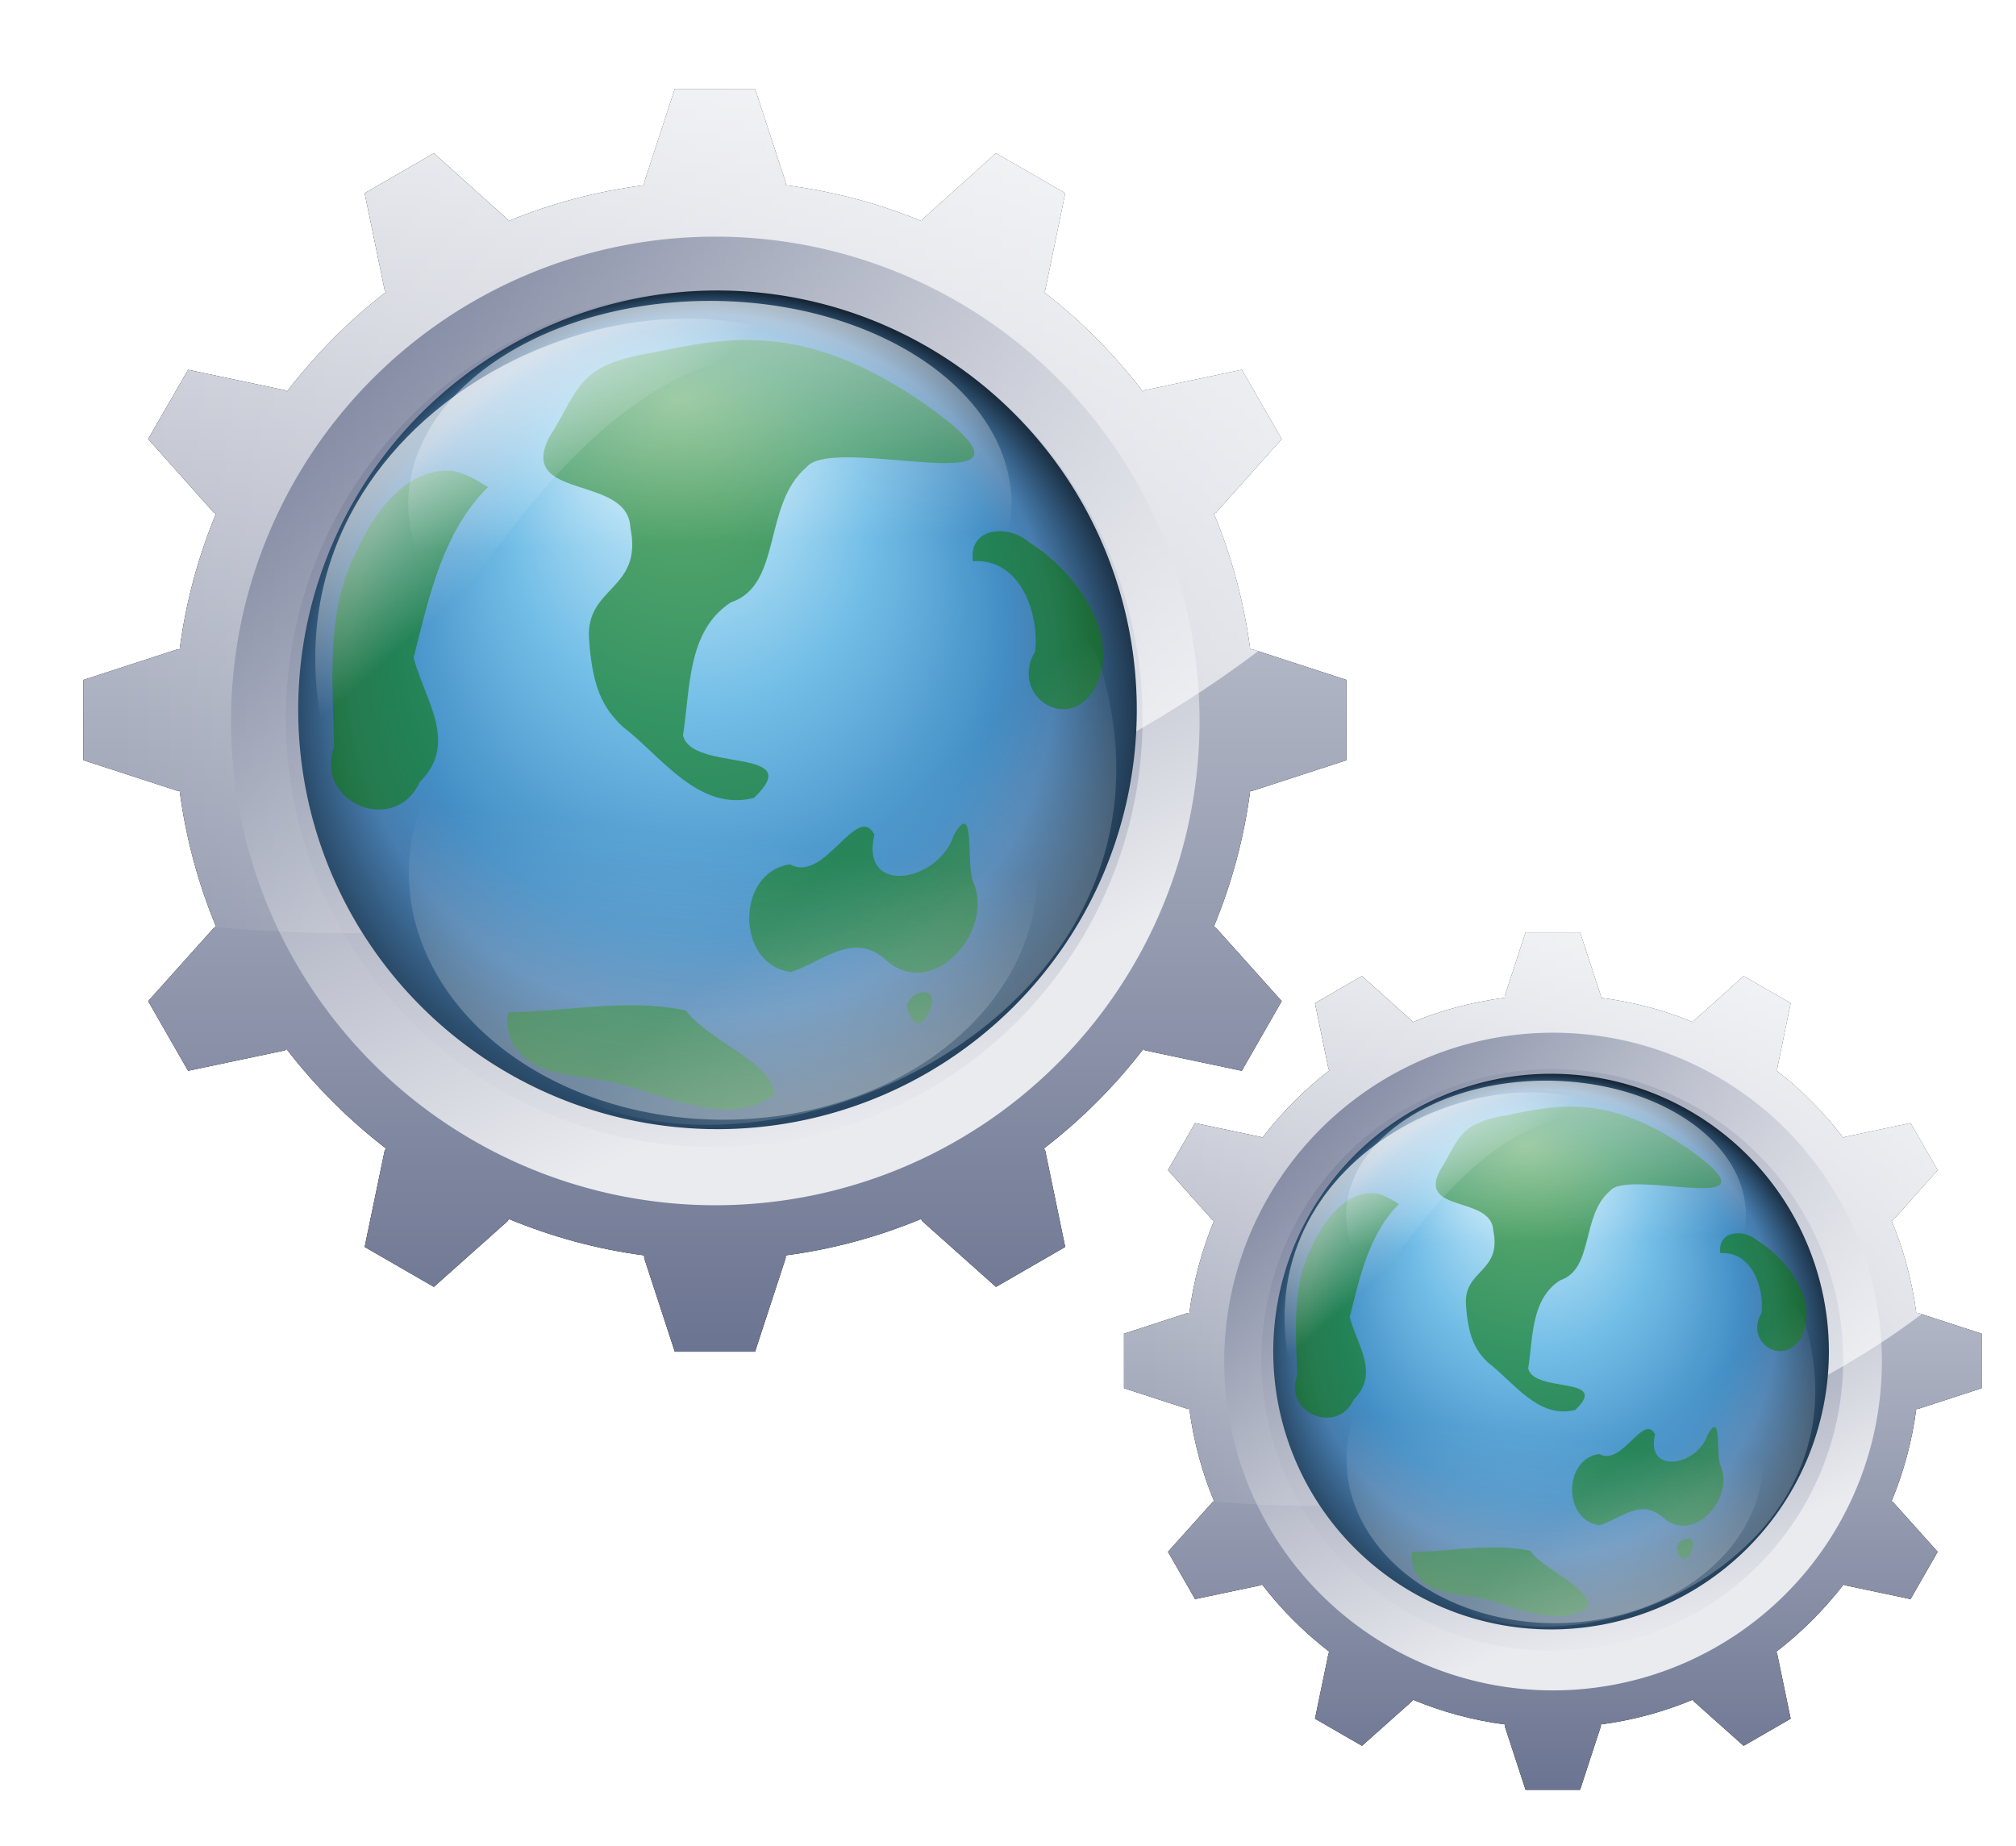 <?xml version="1.0" encoding="UTF-8" standalone="no"?>
<!-- Created with Inkscape (http://www.inkscape.org/) -->
<svg
   xmlns:dc="http://purl.org/dc/elements/1.1/"
   xmlns:cc="http://creativecommons.org/ns#"
   xmlns:rdf="http://www.w3.org/1999/02/22-rdf-syntax-ns#"
   xmlns:svg="http://www.w3.org/2000/svg"
   xmlns="http://www.w3.org/2000/svg"
   xmlns:xlink="http://www.w3.org/1999/xlink"
   xmlns:sodipodi="http://sodipodi.sourceforge.net/DTD/sodipodi-0.dtd"
   xmlns:inkscape="http://www.inkscape.org/namespaces/inkscape"
   width="142"
   height="130"
   id="svg2"
   sodipodi:version="0.32"
   inkscape:version="0.46"
   sodipodi:docname="Geobotlogo.svg"
   inkscape:output_extension="org.inkscape.output.svg.inkscape"
   version="1.0">
  <sodipodi:namedview
     id="base"
     pagecolor="#ffffff"
     bordercolor="#666666"
     borderopacity="1.0"
     gridtolerance="10000"
     guidetolerance="10"
     objecttolerance="10"
     inkscape:pageopacity="0.0"
     inkscape:pageshadow="2"
     inkscape:zoom="2.8284271"
     inkscape:cx="133.75895"
     inkscape:cy="98.175911"
     inkscape:document-units="px"
     inkscape:current-layer="layer1"
     showgrid="false"
     inkscape:window-width="1440"
     inkscape:window-height="850"
     inkscape:window-x="-8"
     inkscape:window-y="-8"
     showguides="true"
     inkscape:guide-bbox="true" />
  <defs
     id="defs4">
    <linearGradient
       id="linearGradient853">
      <stop
         id="stop854"
         offset="0"
         style="stop-color:#e3f9ff;stop-opacity:1;" />
      <stop
         id="stop867"
         offset="0.362"
         style="stop-color:#73bee7;stop-opacity:1;" />
      <stop
         id="stop856"
         offset="0.625"
         style="stop-color:#438ec5;stop-opacity:1;" />
      <stop
         id="stop1185"
         offset="0.726"
         style="stop-color:#477daf;stop-opacity:1;" />
      <stop
         id="stop855"
         offset="1"
         style="stop-color:#020407;stop-opacity:1;" />
    </linearGradient>
    <radialGradient
       cx="227.005"
       cy="477.833"
       fx="240.387"
       fy="325.766"
       id="radialGradient852"
       r="200.732"
       xlink:href="#linearGradient853"
       gradientUnits="userSpaceOnUse" />
    <linearGradient
       id="linearGradient870"
       x1="178.424"
       x2="88.361"
       xlink:href="#linearGradient865"
       y1="199.49"
       y2="112.486"
       gradientTransform="matrix(0.665,0,0,0.582,519.465,472.489)"
       gradientUnits="userSpaceOnUse" />
    <linearGradient
       id="linearGradient864"
       x1="105.807"
       x2="82.344"
       xlink:href="#linearGradient865"
       y1="25.611"
       y2="46.947"
       gradientTransform="matrix(-0.689,0,0,0.561,620.475,472.489)"
       gradientUnits="userSpaceOnUse" />
    <linearGradient
       id="linearGradient1010"
       x1="43.398"
       x2="38.977"
       xlink:href="#linearGradient865"
       y1="-53.391"
       y2="40.054"
       gradientUnits="userSpaceOnUse" />
    <linearGradient
       id="linearGradient865">
      <stop
         id="stop866"
         offset="0"
         style="stop-color:#ffffff;stop-opacity:1;" />
      <stop
         id="stop868"
         offset="1"
         style="stop-color:#ffffff;stop-opacity:0;" />
    </linearGradient>
    <linearGradient
       id="linearGradient1011"
       x1="77.292"
       x2="53.212"
       xlink:href="#linearGradient865"
       y1="180.93"
       y2="24.175"
       gradientUnits="userSpaceOnUse" />
    <linearGradient
       inkscape:collect="always"
       id="linearGradient3290">
      <stop
         style="stop-color:#ffffff;stop-opacity:1;"
         offset="0"
         id="stop3292" />
      <stop
         style="stop-color:#ffffff;stop-opacity:0;"
         offset="1"
         id="stop3294" />
    </linearGradient>
    <linearGradient
       id="linearGradient3812">
      <stop
         style="stop-color:#2e2e2e;stop-opacity:1;"
         offset="0"
         id="stop3814" />
      <stop
         style="stop-color:#000000;stop-opacity:0;"
         offset="1"
         id="stop3816" />
    </linearGradient>
    <linearGradient
       inkscape:collect="always"
       id="linearGradient3644">
      <stop
         style="stop-color:#000000;stop-opacity:1;"
         offset="0"
         id="stop3646" />
      <stop
         style="stop-color:#000000;stop-opacity:0;"
         offset="1"
         id="stop3648" />
    </linearGradient>
    <linearGradient
       id="linearGradient3299">
      <stop
         style="stop-color:#6a7390;stop-opacity:1;"
         offset="0"
         id="stop3301" />
      <stop
         style="stop-color:#eaebef;stop-opacity:1;"
         offset="1"
         id="stop3303" />
    </linearGradient>
    <linearGradient
       id="linearGradient3283">
      <stop
         style="stop-color:#ffffff;stop-opacity:0.787;"
         offset="0"
         id="stop3285" />
      <stop
         style="stop-color:#ffffff;stop-opacity:0;"
         offset="1"
         id="stop3287" />
    </linearGradient>
    <inkscape:perspective
       sodipodi:type="inkscape:persp3d"
       inkscape:vp_x="0 : 526.18109 : 1"
       inkscape:vp_y="0 : 1000 : 0"
       inkscape:vp_z="744.09448 : 526.18109 : 1"
       inkscape:persp3d-origin="372.04724 : 350.78739 : 1"
       id="perspective10" />
    <inkscape:perspective
       sodipodi:type="inkscape:persp3d"
       inkscape:vp_x="0 : 526.18109 : 1"
       inkscape:vp_y="0 : 1000 : 0"
       inkscape:vp_z="744.09448 : 526.18109 : 1"
       inkscape:persp3d-origin="372.04724 : 350.78739 : 1"
       id="perspective2463" />
    <linearGradient
       inkscape:collect="always"
       xlink:href="#linearGradient3299"
       id="linearGradient3339"
       x1="236.147"
       y1="509.089"
       x2="256.25"
       y2="553.192"
       gradientUnits="userSpaceOnUse" />
    <linearGradient
       inkscape:collect="always"
       xlink:href="#linearGradient3299"
       id="linearGradient3347"
       x1="251.463"
       y1="510.37"
       x2="261.675"
       y2="558.3"
       gradientUnits="userSpaceOnUse" />
    <filter
       inkscape:collect="always"
       id="filter3525">
      <feGaussianBlur
         inkscape:collect="always"
         stdDeviation="3.109"
         id="feGaussianBlur3527" />
    </filter>
    <linearGradient
       inkscape:collect="always"
       xlink:href="#linearGradient3299"
       id="linearGradient3547"
       gradientUnits="userSpaceOnUse"
       x1="170.42"
       y1="513.324"
       x2="170.42"
       y2="577.069" />
    <linearGradient
       inkscape:collect="always"
       xlink:href="#linearGradient3283"
       id="linearGradient3555"
       gradientUnits="userSpaceOnUse"
       x1="263.31"
       y1="517.929"
       x2="254.341"
       y2="540.249" />
    <linearGradient
       inkscape:collect="always"
       xlink:href="#linearGradient3283"
       id="linearGradient3559"
       gradientUnits="userSpaceOnUse"
       x1="170.42"
       y1="501.719"
       x2="170.42"
       y2="518.362" />
    <linearGradient
       inkscape:collect="always"
       xlink:href="#linearGradient3644"
       id="linearGradient3650"
       x1="128.426"
       y1="498.071"
       x2="128.426"
       y2="527.554"
       gradientUnits="userSpaceOnUse" />
    <filter
       inkscape:collect="always"
       id="filter3808">
      <feGaussianBlur
         inkscape:collect="always"
         stdDeviation="1.887"
         id="feGaussianBlur3810" />
    </filter>
    <linearGradient
       inkscape:collect="always"
       xlink:href="#linearGradient3812"
       id="linearGradient3818"
       x1="377.502"
       y1="507.221"
       x2="377.502"
       y2="534.162"
       gradientUnits="userSpaceOnUse" />
    <linearGradient
       inkscape:collect="always"
       xlink:href="#linearGradient3812"
       id="linearGradient3833"
       gradientUnits="userSpaceOnUse"
       x1="377.502"
       y1="507.221"
       x2="377.502"
       y2="534.162" />
    <linearGradient
       inkscape:collect="always"
       xlink:href="#linearGradient3290"
       id="linearGradient3296"
       x1="454.527"
       y1="481.291"
       x2="330.004"
       y2="481.291"
       gradientUnits="userSpaceOnUse" />
    <linearGradient
       inkscape:collect="always"
       xlink:href="#linearGradient3299"
       id="linearGradient3310"
       gradientUnits="userSpaceOnUse"
       gradientTransform="translate(3.6221094e-4,0)"
       x1="327.143"
       y1="571.291"
       x2="327.143"
       y2="481.291" />
    <linearGradient
       inkscape:collect="always"
       xlink:href="#linearGradient3299"
       id="linearGradient3374"
       gradientUnits="userSpaceOnUse"
       gradientTransform="translate(3.6221094e-4,0)"
       x1="327.143"
       y1="571.291"
       x2="327.143"
       y2="481.291" />
    <linearGradient
       inkscape:collect="always"
       xlink:href="#linearGradient3299"
       id="linearGradient3376"
       gradientUnits="userSpaceOnUse"
       x1="236.147"
       y1="509.089"
       x2="256.25"
       y2="553.192" />
    <linearGradient
       inkscape:collect="always"
       xlink:href="#linearGradient3299"
       id="linearGradient3378"
       gradientUnits="userSpaceOnUse"
       x1="251.463"
       y1="510.37"
       x2="261.675"
       y2="558.3" />
    <linearGradient
       inkscape:collect="always"
       xlink:href="#linearGradient3299"
       id="linearGradient3380"
       gradientUnits="userSpaceOnUse"
       x1="170.42"
       y1="513.324"
       x2="170.42"
       y2="577.069" />
    <linearGradient
       inkscape:collect="always"
       xlink:href="#linearGradient3283"
       id="linearGradient3382"
       gradientUnits="userSpaceOnUse"
       x1="170.42"
       y1="501.719"
       x2="170.42"
       y2="518.362" />
    <linearGradient
       inkscape:collect="always"
       xlink:href="#linearGradient3812"
       id="linearGradient3384"
       gradientUnits="userSpaceOnUse"
       x1="377.502"
       y1="507.221"
       x2="377.502"
       y2="534.162" />
    <linearGradient
       inkscape:collect="always"
       xlink:href="#linearGradient3290"
       id="linearGradient3386"
       gradientUnits="userSpaceOnUse"
       x1="454.527"
       y1="481.291"
       x2="330.004"
       y2="481.291" />
    <radialGradient
       inkscape:collect="always"
       xlink:href="#linearGradient853"
       id="radialGradient2595"
       gradientUnits="userSpaceOnUse"
       cx="227.005"
       cy="477.833"
       fx="240.387"
       fy="325.766"
       r="200.732" />
    <linearGradient
       inkscape:collect="always"
       xlink:href="#linearGradient865"
       id="linearGradient2597"
       gradientUnits="userSpaceOnUse"
       gradientTransform="matrix(0.665,0,0,0.582,519.465,472.489)"
       x1="178.424"
       y1="199.49"
       x2="88.361"
       y2="112.486" />
    <linearGradient
       inkscape:collect="always"
       xlink:href="#linearGradient865"
       id="linearGradient2599"
       gradientUnits="userSpaceOnUse"
       gradientTransform="matrix(-0.689,0,0,0.561,620.475,472.489)"
       x1="105.807"
       y1="25.611"
       x2="82.344"
       y2="46.947" />
    <linearGradient
       inkscape:collect="always"
       xlink:href="#linearGradient865"
       id="linearGradient2601"
       gradientUnits="userSpaceOnUse"
       x1="43.398"
       y1="-53.391"
       x2="38.977"
       y2="40.054" />
    <linearGradient
       inkscape:collect="always"
       xlink:href="#linearGradient865"
       id="linearGradient2603"
       gradientUnits="userSpaceOnUse"
       x1="77.292"
       y1="180.93"
       x2="53.212"
       y2="24.175" />
    <radialGradient
       inkscape:collect="always"
       xlink:href="#linearGradient853"
       id="radialGradient2619"
       gradientUnits="userSpaceOnUse"
       cx="227.005"
       cy="477.833"
       fx="240.387"
       fy="325.766"
       r="200.732" />
    <linearGradient
       inkscape:collect="always"
       xlink:href="#linearGradient865"
       id="linearGradient2621"
       gradientUnits="userSpaceOnUse"
       gradientTransform="matrix(0.665,0,0,0.582,519.465,472.489)"
       x1="178.424"
       y1="199.49"
       x2="88.361"
       y2="112.486" />
    <linearGradient
       inkscape:collect="always"
       xlink:href="#linearGradient865"
       id="linearGradient2623"
       gradientUnits="userSpaceOnUse"
       gradientTransform="matrix(-0.689,0,0,0.561,620.475,472.489)"
       x1="105.807"
       y1="25.611"
       x2="82.344"
       y2="46.947" />
    <linearGradient
       inkscape:collect="always"
       xlink:href="#linearGradient865"
       id="linearGradient2625"
       gradientUnits="userSpaceOnUse"
       x1="43.398"
       y1="-53.391"
       x2="38.977"
       y2="40.054" />
    <linearGradient
       inkscape:collect="always"
       xlink:href="#linearGradient865"
       id="linearGradient2627"
       gradientUnits="userSpaceOnUse"
       x1="77.292"
       y1="180.93"
       x2="53.212"
       y2="24.175" />
  </defs>
  <g
     inkscape:label="Layer 1"
     inkscape:groupmode="layer"
     id="layer1"
     transform="translate(-327.562,-481.719)">
    <g
       id="g2485"
       transform="translate(2.673,2.588)">
      <g
         transform="translate(3.199,3.674)"
         id="g3388">
        <g
           id="g3313">
          <path
             id="path3495"
             d="M 369.219,481.719 L 367.063,488.312 L 367.063,488.5 C 363.717,488.938 360.514,489.781 357.5,491.031 L 357.438,490.906 L 352.25,486.25 L 347.375,489.062 L 348.782,495.875 L 348.875,496.031 C 346.253,498.048 343.925,500.41 341.907,503.031 L 341.75,502.938 L 334.938,501.5 L 332.125,506.375 L 336.75,511.562 L 336.907,511.625 C 335.658,514.635 334.783,517.847 334.344,521.188 L 334.188,521.188 L 327.563,523.344 L 327.563,529 L 334.188,531.156 L 334.344,531.156 C 334.783,534.503 335.656,537.704 336.907,540.719 L 336.75,540.812 L 332.125,545.969 L 334.938,550.875 L 341.75,549.438 L 341.875,549.344 C 343.896,551.971 346.248,554.323 348.875,556.344 L 348.782,556.5 L 347.375,563.281 L 352.25,566.094 L 357.438,561.469 L 357.532,561.312 C 360.538,562.557 363.727,563.438 367.063,563.875 L 367.063,564.062 L 369.219,570.656 L 374.875,570.656 L 377.032,564.062 L 377.032,563.875 C 380.368,563.438 383.556,562.557 386.563,561.312 L 386.657,561.469 L 391.844,566.094 L 396.719,563.281 L 395.313,556.5 L 395.219,556.344 C 397.846,554.323 400.198,551.971 402.219,549.344 L 402.344,549.438 L 409.157,550.875 L 411.969,545.969 L 407.344,540.812 L 407.188,540.719 C 408.439,537.704 409.312,534.503 409.75,531.156 L 409.907,531.156 L 416.532,529 L 416.532,523.344 L 409.907,521.188 L 409.75,521.188 C 409.311,517.847 408.436,514.635 407.188,511.625 L 407.344,511.562 L 411.969,506.375 L 409.157,501.5 L 402.344,502.938 L 402.188,503.031 C 400.17,500.41 397.841,498.048 395.219,496.031 L 395.313,495.875 L 396.719,489.062 L 391.844,486.25 L 386.657,490.906 L 386.594,491.031 C 383.58,489.781 380.377,488.938 377.032,488.5 L 377.032,488.312 L 374.875,481.719 L 369.219,481.719 z M 372.063,492.438 C 390.693,492.438 405.813,507.558 405.813,526.188 C 405.813,544.817 390.693,559.938 372.063,559.938 C 353.433,559.937 338.313,544.817 338.313,526.188 C 338.313,507.557 353.433,492.438 372.063,492.438 z"
             style="fill:#000000;fill-opacity:1;stroke:none;stroke-width:0.5;stroke-miterlimit:4;stroke-dasharray:none;filter:url(#filter3525)" />
          <path
             style="fill:url(#linearGradient3310);fill-opacity:1;stroke:none;stroke-width:0.5;stroke-miterlimit:4;stroke-dasharray:none"
             d="M 369.219,481.719 L 367.063,488.312 L 367.063,488.5 C 363.717,488.938 360.514,489.781 357.5,491.031 L 357.438,490.906 L 352.25,486.25 L 347.375,489.062 L 348.782,495.875 L 348.875,496.031 C 346.253,498.048 343.925,500.41 341.907,503.031 L 341.75,502.938 L 334.938,501.5 L 332.125,506.375 L 336.75,511.562 L 336.907,511.625 C 335.658,514.635 334.783,517.847 334.344,521.188 L 334.188,521.188 L 327.563,523.344 L 327.563,529 L 334.188,531.156 L 334.344,531.156 C 334.783,534.503 335.656,537.704 336.907,540.719 L 336.75,540.812 L 332.125,545.969 L 334.938,550.875 L 341.75,549.438 L 341.875,549.344 C 343.896,551.971 346.248,554.323 348.875,556.344 L 348.782,556.5 L 347.375,563.281 L 352.25,566.094 L 357.438,561.469 L 357.532,561.312 C 360.538,562.557 363.727,563.438 367.063,563.875 L 367.063,564.062 L 369.219,570.656 L 374.875,570.656 L 377.032,564.062 L 377.032,563.875 C 380.368,563.438 383.556,562.557 386.563,561.312 L 386.657,561.469 L 391.844,566.094 L 396.719,563.281 L 395.313,556.5 L 395.219,556.344 C 397.846,554.323 400.198,551.971 402.219,549.344 L 402.344,549.438 L 409.157,550.875 L 411.969,545.969 L 407.344,540.812 L 407.188,540.719 C 408.439,537.704 409.312,534.503 409.75,531.156 L 409.907,531.156 L 416.532,529 L 416.532,523.344 L 409.907,521.188 L 409.75,521.188 C 409.311,517.847 408.436,514.635 407.188,511.625 L 407.344,511.562 L 411.969,506.375 L 409.157,501.5 L 402.344,502.938 L 402.188,503.031 C 400.17,500.41 397.841,498.048 395.219,496.031 L 395.313,495.875 L 396.719,489.062 L 391.844,486.25 L 386.657,490.906 L 386.594,491.031 C 383.58,489.781 380.377,488.938 377.032,488.5 L 377.032,488.312 L 374.875,481.719 L 369.219,481.719 z M 372.063,492.438 C 390.693,492.438 405.813,507.558 405.813,526.188 C 405.813,544.817 390.693,559.938 372.063,559.938 C 353.433,559.937 338.313,544.817 338.313,526.188 C 338.313,507.557 353.433,492.438 372.063,492.438 z"
             id="path2479" />
          <path
             transform="matrix(1.265,0,0,1.265,47.916,-145.623)"
             d="M 283.214,531.112 A 26.964,26.964 0 1 1 229.286,531.112 A 26.964,26.964 0 1 1 283.214,531.112 z"
             sodipodi:ry="26.964285"
             sodipodi:rx="26.964285"
             sodipodi:cy="531.11218"
             sodipodi:cx="256.25"
             id="path3331"
             style="fill:url(#linearGradient3339);fill-opacity:1;stroke:none;stroke-width:0.395;stroke-linecap:round;stroke-linejoin:miter;stroke-miterlimit:4;stroke-dasharray:none;stroke-dashoffset:0;stroke-opacity:1"
             sodipodi:type="arc" />
          <path
             sodipodi:type="arc"
             style="fill:url(#linearGradient3347);fill-opacity:1;stroke:none;stroke-width:0.447;stroke-linecap:round;stroke-linejoin:miter;stroke-miterlimit:4;stroke-dasharray:none;stroke-dashoffset:0;stroke-opacity:1"
             id="path3267"
             sodipodi:cx="256.25"
             sodipodi:cy="531.11218"
             sodipodi:rx="26.964285"
             sodipodi:ry="26.964285"
             d="M 283.214,531.112 A 26.964,26.964 0 1 1 229.286,531.112 A 26.964,26.964 0 1 1 283.214,531.112 z"
             transform="matrix(1.119,0,0,1.119,85.251,-68.242)" />
          <g
             id="g3627">
            <path
               transform="matrix(0.523,0,0,0.523,237.983,248.314)"
               d="M 283.214,531.112 A 26.964,26.964 0 1 1 229.286,531.112 A 26.964,26.964 0 1 1 283.214,531.112 z"
               sodipodi:ry="26.964285"
               sodipodi:rx="26.964285"
               sodipodi:cy="531.11218"
               sodipodi:cx="256.25"
               id="path3281"
               style="fill:url(#linearGradient3547);fill-opacity:1;stroke:none;stroke-width:0.956;stroke-linecap:round;stroke-linejoin:miter;stroke-miterlimit:4;stroke-dasharray:none;stroke-dashoffset:0;stroke-opacity:1"
               sodipodi:type="arc" />
            <path
               sodipodi:type="arc"
               style="fill:url(#linearGradient3559);fill-opacity:1;stroke:none;stroke-width:0.956;stroke-linecap:round;stroke-linejoin:miter;stroke-miterlimit:4;stroke-dasharray:none;stroke-dashoffset:0;stroke-opacity:1"
               id="path3557"
               sodipodi:cx="256.25"
               sodipodi:cy="531.11218"
               sodipodi:rx="26.964285"
               sodipodi:ry="26.964285"
               d="M 283.214,531.112 A 26.964,26.964 0 1 1 229.286,531.112 A 26.964,26.964 0 1 1 283.214,531.112 z"
               transform="matrix(0.523,0,0,0.523,237.983,248.314)" />
          </g>
          <path
             transform="matrix(0.351,0,0,0.351,282.027,339.603)"
             d="M 283.214,531.112 A 26.964,26.964 0 1 1 229.286,531.112 A 26.964,26.964 0 1 1 283.214,531.112 z"
             sodipodi:ry="26.964285"
             sodipodi:rx="26.964285"
             sodipodi:cy="531.11218"
             sodipodi:cx="256.25"
             id="path3279"
             style="fill:#ffffff;fill-opacity:1;stroke:none;stroke-width:1.423;stroke-linecap:round;stroke-linejoin:miter;stroke-miterlimit:4;stroke-dasharray:none;stroke-dashoffset:0;stroke-opacity:1"
             sodipodi:type="arc" />
          <path
             sodipodi:type="arc"
             style="fill:#ffffff;fill-opacity:1;stroke:none;stroke-width:1.423;stroke-linecap:round;stroke-linejoin:miter;stroke-miterlimit:4;stroke-dasharray:none;stroke-dashoffset:0;stroke-opacity:1"
             id="path3631"
             sodipodi:cx="256.25"
             sodipodi:cy="531.11218"
             sodipodi:rx="26.964285"
             sodipodi:ry="26.964285"
             d="M 283.214,531.112 A 26.964,26.964 0 1 1 229.286,531.112 A 26.964,26.964 0 1 1 283.214,531.112 z"
             transform="matrix(0.351,0,0,0.351,282.027,339.603)" />
          <path
             transform="matrix(0.351,0,0,0.351,282.027,339.603)"
             d="M 283.214,531.112 A 26.964,26.964 0 1 1 229.286,531.112 A 26.964,26.964 0 1 1 283.214,531.112 z"
             sodipodi:ry="26.964285"
             sodipodi:rx="26.964285"
             sodipodi:cy="531.11218"
             sodipodi:cx="256.25"
             id="path3652"
             style="fill:#ffffff;fill-opacity:1;stroke:none;stroke-width:1.423;stroke-linecap:round;stroke-linejoin:miter;stroke-miterlimit:4;stroke-dasharray:none;stroke-dashoffset:0;stroke-opacity:1"
             sodipodi:type="arc" />
          <g
             transform="translate(87.5,0)"
             id="g3827">
            <path
               transform="matrix(0.351,0,0,0.351,194.527,339.603)"
               style="fill:url(#linearGradient3833);fill-opacity:1;stroke:none;stroke-width:1.423;stroke-linecap:round;stroke-linejoin:miter;stroke-miterlimit:4;stroke-dashoffset:0;stroke-opacity:1;filter:url(#filter3808)"
               d="M 283.214,531.112 C 283.214,545.996 271.134,558.076 256.25,558.076 C 241.366,558.076 229.286,545.996 229.286,531.112 C 229.286,516.228 241.366,504.148 256.25,504.148 C 271.134,504.148 283.214,516.228 283.214,531.112 z"
               id="path3802" />
            <path
               transform="matrix(0.351,0,0,0.351,194.527,343.888)"
               style="fill:#ffffff;fill-opacity:1;stroke:none;stroke-width:1.423;stroke-linecap:round;stroke-linejoin:miter;stroke-miterlimit:4;stroke-dashoffset:0;stroke-opacity:1;filter:url(#filter3808)"
               d="M 231.316,520.835 C 235.359,511.044 245.004,504.148 256.25,504.148 C 267.895,504.148 277.823,511.542 281.593,521.888 L 231.316,520.835 z"
               id="path3820"
               sodipodi:nodetypes="cscc" />
          </g>
          <path
             id="path2443"
             d="M 369.219,481.719 L 367.062,488.312 L 367.062,488.5 C 363.717,488.938 360.514,489.781 357.5,491.031 L 357.438,490.906 L 352.25,486.25 L 347.375,489.062 L 348.781,495.875 L 348.875,496.031 C 346.253,498.048 343.924,500.41 341.906,503.031 L 341.75,502.938 L 334.938,501.5 L 332.125,506.375 L 336.75,511.562 L 336.906,511.625 C 335.97,513.882 335.24,516.265 334.75,518.719 C 334.587,519.537 334.454,520.352 334.344,521.188 L 334.188,521.188 L 327.562,523.344 L 327.562,529 L 334.188,531.156 L 334.344,531.156 C 334.782,534.503 335.655,537.704 336.906,540.719 L 336.875,540.75 C 343.009,541.318 349.569,541.333 356.438,540.719 C 377.569,538.829 397.01,531.402 410.312,521.312 L 409.906,521.188 L 409.75,521.188 C 409.311,517.847 408.436,514.635 407.188,511.625 L 407.344,511.562 L 411.969,506.375 L 409.156,501.5 L 402.344,502.938 L 402.188,503.031 C 400.169,500.41 397.841,498.048 395.219,496.031 L 395.312,495.875 L 396.719,489.062 L 391.844,486.25 L 386.656,490.906 L 386.594,491.031 C 383.58,489.781 380.377,488.938 377.031,488.5 L 377.031,488.312 L 374.875,481.719 L 369.219,481.719 z"
             style="fill:url(#linearGradient3296);fill-opacity:1;stroke:none;stroke-width:0.5;stroke-miterlimit:4;stroke-dasharray:none" />
        </g>
        <g
           id="g3344"
           transform="matrix(0.679,0,0,0.679,178.445,214.039)">
          <path
             style="fill:#000000;fill-opacity:1;stroke:none;stroke-width:0.5;stroke-miterlimit:4;stroke-dasharray:none;filter:url(#filter3525)"
             d="M 369.219,481.719 L 367.063,488.312 L 367.063,488.5 C 363.717,488.938 360.514,489.781 357.5,491.031 L 357.438,490.906 L 352.25,486.25 L 347.375,489.062 L 348.782,495.875 L 348.875,496.031 C 346.253,498.048 343.925,500.41 341.907,503.031 L 341.75,502.938 L 334.938,501.5 L 332.125,506.375 L 336.75,511.562 L 336.907,511.625 C 335.658,514.635 334.783,517.847 334.344,521.188 L 334.188,521.188 L 327.563,523.344 L 327.563,529 L 334.188,531.156 L 334.344,531.156 C 334.783,534.503 335.656,537.704 336.907,540.719 L 336.75,540.812 L 332.125,545.969 L 334.938,550.875 L 341.75,549.438 L 341.875,549.344 C 343.896,551.971 346.248,554.323 348.875,556.344 L 348.782,556.5 L 347.375,563.281 L 352.25,566.094 L 357.438,561.469 L 357.532,561.312 C 360.538,562.557 363.727,563.438 367.063,563.875 L 367.063,564.062 L 369.219,570.656 L 374.875,570.656 L 377.032,564.062 L 377.032,563.875 C 380.368,563.438 383.556,562.557 386.563,561.312 L 386.657,561.469 L 391.844,566.094 L 396.719,563.281 L 395.313,556.5 L 395.219,556.344 C 397.846,554.323 400.198,551.971 402.219,549.344 L 402.344,549.438 L 409.157,550.875 L 411.969,545.969 L 407.344,540.812 L 407.188,540.719 C 408.439,537.704 409.312,534.503 409.75,531.156 L 409.907,531.156 L 416.532,529 L 416.532,523.344 L 409.907,521.188 L 409.75,521.188 C 409.311,517.847 408.436,514.635 407.188,511.625 L 407.344,511.562 L 411.969,506.375 L 409.157,501.5 L 402.344,502.938 L 402.188,503.031 C 400.17,500.41 397.841,498.048 395.219,496.031 L 395.313,495.875 L 396.719,489.062 L 391.844,486.25 L 386.657,490.906 L 386.594,491.031 C 383.58,489.781 380.377,488.938 377.032,488.5 L 377.032,488.312 L 374.875,481.719 L 369.219,481.719 z M 372.063,492.438 C 390.693,492.438 405.813,507.558 405.813,526.188 C 405.813,544.817 390.693,559.938 372.063,559.938 C 353.433,559.937 338.313,544.817 338.313,526.188 C 338.313,507.557 353.433,492.438 372.063,492.438 z"
             id="path3346" />
          <path
             id="path3348"
             d="M 369.219,481.719 L 367.063,488.312 L 367.063,488.5 C 363.717,488.938 360.514,489.781 357.5,491.031 L 357.438,490.906 L 352.25,486.25 L 347.375,489.062 L 348.782,495.875 L 348.875,496.031 C 346.253,498.048 343.925,500.41 341.907,503.031 L 341.75,502.938 L 334.938,501.5 L 332.125,506.375 L 336.75,511.562 L 336.907,511.625 C 335.658,514.635 334.783,517.847 334.344,521.188 L 334.188,521.188 L 327.563,523.344 L 327.563,529 L 334.188,531.156 L 334.344,531.156 C 334.783,534.503 335.656,537.704 336.907,540.719 L 336.75,540.812 L 332.125,545.969 L 334.938,550.875 L 341.75,549.438 L 341.875,549.344 C 343.896,551.971 346.248,554.323 348.875,556.344 L 348.782,556.5 L 347.375,563.281 L 352.25,566.094 L 357.438,561.469 L 357.532,561.312 C 360.538,562.557 363.727,563.438 367.063,563.875 L 367.063,564.062 L 369.219,570.656 L 374.875,570.656 L 377.032,564.062 L 377.032,563.875 C 380.368,563.438 383.556,562.557 386.563,561.312 L 386.657,561.469 L 391.844,566.094 L 396.719,563.281 L 395.313,556.5 L 395.219,556.344 C 397.846,554.323 400.198,551.971 402.219,549.344 L 402.344,549.438 L 409.157,550.875 L 411.969,545.969 L 407.344,540.812 L 407.188,540.719 C 408.439,537.704 409.312,534.503 409.75,531.156 L 409.907,531.156 L 416.532,529 L 416.532,523.344 L 409.907,521.188 L 409.75,521.188 C 409.311,517.847 408.436,514.635 407.188,511.625 L 407.344,511.562 L 411.969,506.375 L 409.157,501.5 L 402.344,502.938 L 402.188,503.031 C 400.17,500.41 397.841,498.048 395.219,496.031 L 395.313,495.875 L 396.719,489.062 L 391.844,486.25 L 386.657,490.906 L 386.594,491.031 C 383.58,489.781 380.377,488.938 377.032,488.5 L 377.032,488.312 L 374.875,481.719 L 369.219,481.719 z M 372.063,492.438 C 390.693,492.438 405.813,507.558 405.813,526.188 C 405.813,544.817 390.693,559.938 372.063,559.938 C 353.433,559.937 338.313,544.817 338.313,526.188 C 338.313,507.557 353.433,492.438 372.063,492.438 z"
             style="fill:url(#linearGradient3374);fill-opacity:1;stroke:none;stroke-width:0.5;stroke-miterlimit:4;stroke-dasharray:none" />
          <path
             sodipodi:type="arc"
             style="fill:url(#linearGradient3376);fill-opacity:1;stroke:none;stroke-width:0.395;stroke-linecap:round;stroke-linejoin:miter;stroke-miterlimit:4;stroke-dasharray:none;stroke-dashoffset:0;stroke-opacity:1"
             id="path3350"
             sodipodi:cx="256.25"
             sodipodi:cy="531.11218"
             sodipodi:rx="26.964285"
             sodipodi:ry="26.964285"
             d="M 283.214,531.112 A 26.964,26.964 0 1 1 229.286,531.112 A 26.964,26.964 0 1 1 283.214,531.112 z"
             transform="matrix(1.265,0,0,1.265,47.916,-145.623)" />
          <path
             transform="matrix(1.119,0,0,1.119,85.251,-68.242)"
             d="M 283.214,531.112 A 26.964,26.964 0 1 1 229.286,531.112 A 26.964,26.964 0 1 1 283.214,531.112 z"
             sodipodi:ry="26.964285"
             sodipodi:rx="26.964285"
             sodipodi:cy="531.11218"
             sodipodi:cx="256.25"
             id="path3352"
             style="fill:url(#linearGradient3378);fill-opacity:1;stroke:none;stroke-width:0.447;stroke-linecap:round;stroke-linejoin:miter;stroke-miterlimit:4;stroke-dasharray:none;stroke-dashoffset:0;stroke-opacity:1"
             sodipodi:type="arc" />
          <g
             id="g3354">
            <path
               sodipodi:type="arc"
               style="fill:url(#linearGradient3380);fill-opacity:1;stroke:none;stroke-width:0.956;stroke-linecap:round;stroke-linejoin:miter;stroke-miterlimit:4;stroke-dasharray:none;stroke-dashoffset:0;stroke-opacity:1"
               id="path3356"
               sodipodi:cx="256.25"
               sodipodi:cy="531.11218"
               sodipodi:rx="26.964285"
               sodipodi:ry="26.964285"
               d="M 283.214,531.112 A 26.964,26.964 0 1 1 229.286,531.112 A 26.964,26.964 0 1 1 283.214,531.112 z"
               transform="matrix(0.523,0,0,0.523,237.983,248.314)" />
            <path
               transform="matrix(0.523,0,0,0.523,237.983,248.314)"
               d="M 283.214,531.112 A 26.964,26.964 0 1 1 229.286,531.112 A 26.964,26.964 0 1 1 283.214,531.112 z"
               sodipodi:ry="26.964285"
               sodipodi:rx="26.964285"
               sodipodi:cy="531.11218"
               sodipodi:cx="256.25"
               id="path3358"
               style="fill:url(#linearGradient3382);fill-opacity:1;stroke:none;stroke-width:0.956;stroke-linecap:round;stroke-linejoin:miter;stroke-miterlimit:4;stroke-dasharray:none;stroke-dashoffset:0;stroke-opacity:1"
               sodipodi:type="arc" />
          </g>
          <path
             sodipodi:type="arc"
             style="fill:#ffffff;fill-opacity:1;stroke:none;stroke-width:1.423;stroke-linecap:round;stroke-linejoin:miter;stroke-miterlimit:4;stroke-dasharray:none;stroke-dashoffset:0;stroke-opacity:1"
             id="path3360"
             sodipodi:cx="256.25"
             sodipodi:cy="531.11218"
             sodipodi:rx="26.964285"
             sodipodi:ry="26.964285"
             d="M 283.214,531.112 A 26.964,26.964 0 1 1 229.286,531.112 A 26.964,26.964 0 1 1 283.214,531.112 z"
             transform="matrix(0.351,0,0,0.351,282.027,339.603)" />
          <path
             transform="matrix(0.351,0,0,0.351,282.027,339.603)"
             d="M 283.214,531.112 A 26.964,26.964 0 1 1 229.286,531.112 A 26.964,26.964 0 1 1 283.214,531.112 z"
             sodipodi:ry="26.964285"
             sodipodi:rx="26.964285"
             sodipodi:cy="531.11218"
             sodipodi:cx="256.25"
             id="path3362"
             style="fill:#ffffff;fill-opacity:1;stroke:none;stroke-width:1.423;stroke-linecap:round;stroke-linejoin:miter;stroke-miterlimit:4;stroke-dasharray:none;stroke-dashoffset:0;stroke-opacity:1"
             sodipodi:type="arc" />
          <path
             sodipodi:type="arc"
             style="fill:#ffffff;fill-opacity:1;stroke:none;stroke-width:1.423;stroke-linecap:round;stroke-linejoin:miter;stroke-miterlimit:4;stroke-dasharray:none;stroke-dashoffset:0;stroke-opacity:1"
             id="path3364"
             sodipodi:cx="256.25"
             sodipodi:cy="531.11218"
             sodipodi:rx="26.964285"
             sodipodi:ry="26.964285"
             d="M 283.214,531.112 A 26.964,26.964 0 1 1 229.286,531.112 A 26.964,26.964 0 1 1 283.214,531.112 z"
             transform="matrix(0.351,0,0,0.351,282.027,339.603)" />
          <g
             id="g3366"
             transform="translate(87.5,0)">
            <path
               id="path3368"
               d="M 283.214,531.112 C 283.214,545.996 271.134,558.076 256.25,558.076 C 241.366,558.076 229.286,545.996 229.286,531.112 C 229.286,516.228 241.366,504.148 256.25,504.148 C 271.134,504.148 283.214,516.228 283.214,531.112 z"
               style="fill:url(#linearGradient3384);fill-opacity:1;stroke:none;stroke-width:1.423;stroke-linecap:round;stroke-linejoin:miter;stroke-miterlimit:4;stroke-dashoffset:0;stroke-opacity:1;filter:url(#filter3808)"
               transform="matrix(0.351,0,0,0.351,194.527,339.603)" />
            <path
               sodipodi:nodetypes="cscc"
               id="path3370"
               d="M 231.316,520.835 C 235.359,511.044 245.004,504.148 256.25,504.148 C 267.895,504.148 277.823,511.542 281.593,521.888 L 231.316,520.835 z"
               style="fill:#ffffff;fill-opacity:1;stroke:none;stroke-width:1.423;stroke-linecap:round;stroke-linejoin:miter;stroke-miterlimit:4;stroke-dashoffset:0;stroke-opacity:1;filter:url(#filter3808)"
               transform="matrix(0.351,0,0,0.351,194.527,343.888)" />
          </g>
          <path
             style="fill:url(#linearGradient3386);fill-opacity:1;stroke:none;stroke-width:0.5;stroke-miterlimit:4;stroke-dasharray:none"
             d="M 369.219,481.719 L 367.062,488.312 L 367.062,488.5 C 363.717,488.938 360.514,489.781 357.5,491.031 L 357.438,490.906 L 352.25,486.25 L 347.375,489.062 L 348.781,495.875 L 348.875,496.031 C 346.253,498.048 343.924,500.41 341.906,503.031 L 341.75,502.938 L 334.938,501.5 L 332.125,506.375 L 336.75,511.562 L 336.906,511.625 C 335.97,513.882 335.24,516.265 334.75,518.719 C 334.587,519.537 334.454,520.352 334.344,521.188 L 334.188,521.188 L 327.562,523.344 L 327.562,529 L 334.188,531.156 L 334.344,531.156 C 334.782,534.503 335.655,537.704 336.906,540.719 L 336.875,540.75 C 343.009,541.318 349.569,541.333 356.438,540.719 C 377.569,538.829 397.01,531.402 410.312,521.312 L 409.906,521.188 L 409.75,521.188 C 409.311,517.847 408.436,514.635 407.188,511.625 L 407.344,511.562 L 411.969,506.375 L 409.156,501.5 L 402.344,502.938 L 402.188,503.031 C 400.169,500.41 397.841,498.048 395.219,496.031 L 395.312,495.875 L 396.719,489.062 L 391.844,486.25 L 386.656,490.906 L 386.594,491.031 C 383.58,489.781 380.377,488.938 377.031,488.5 L 377.031,488.312 L 374.875,481.719 L 369.219,481.719 z"
             id="path3372" />
        </g>
      </g>
      <g
         transform="matrix(0.818,0,0,0.818,-91.087,101.557)"
         id="g2587">
        <path
           d="M 397.32,453.502 A 172.748,172.748 0 1 1 51.824,453.502 A 172.748,172.748 0 1 1 397.32,453.502 z"
           id="path825"
           sodipodi:cx="224.57243"
           sodipodi:cy="453.50235"
           sodipodi:rx="172.74803"
           sodipodi:ry="172.74803"
           sodipodi:type="arc"
           style="fill:url(#radialGradient2595);fill-opacity:1;fill-rule:evenodd;stroke-width:1pt"
           transform="matrix(-0.209,0,0,0.209,617.246,427.917)" />
        <path
           d="M 576.644,545.272 C 571.881,544.718 571.834,536.657 576.566,536.005 C 579.539,537.678 582.301,530.618 583.818,533.435 C 582.565,538.771 589.373,537.562 590.673,533.463 C 592.606,530.156 591.637,536.32 592.379,537.632 C 594.109,541.881 588.753,547.819 584.804,544.226 C 581.98,541.717 579.389,544.385 576.644,545.272 z M 586.608,548.207 C 587.085,550.052 588.056,550.218 588.69,548.272 C 589.324,546.429 586.943,546.771 586.608,548.207 L 586.608,548.207 z M 550.549,503.52 C 546.614,507.419 545.451,513.047 544.143,518.218 C 545.115,521.867 548.047,525.585 544.67,528.919 C 542.511,533.611 535.561,530.658 537.293,525.887 C 537.205,520.234 536.513,514.247 539.229,509.043 C 540.717,505.735 543.534,501.752 547.6,502.13 C 548.674,502.369 549.626,502.947 550.549,503.52 z M 559.247,516.567 C 558.968,512.032 563.922,512.42 562.805,507.002 C 562.614,502.405 553.021,504.695 555.831,499.211 C 558.446,495.113 558.134,493.009 564.682,491.951 C 571.229,490.603 578.234,489.027 589.247,497.15 C 599.97,505.273 580.329,498.831 577.974,501.812 C 574.192,504.998 575.896,511.971 571.485,513.435 C 567.672,515.878 567.976,520.931 567.339,524.892 C 568.098,528.137 578.14,525.833 573.444,530.285 C 568.67,531.497 565.469,526.689 562.149,524.154 C 560.467,522.563 559.527,520.813 559.247,516.567 z M 592.301,509.899 C 596.356,509.639 598.02,514.291 597.663,517.668 C 595.454,521.352 600.317,524.782 602.72,520.997 C 605.311,516.42 601.084,510.692 597.127,508.268 C 595.377,506.718 591.93,506.93 592.301,509.899 z M 552.289,548.751 C 557.383,548.674 562.524,547.518 567.587,548.582 C 569.562,551.236 575.131,553.092 575.205,555.866 C 571.273,558.615 566.167,556.033 562.061,554.968 C 558.801,553.98 554.168,554.665 552.484,551 C 552.247,550.282 552.123,549.501 552.289,548.751 z"
           id="path846"
           sodipodi:nodetypes="ccczcccczzzcccccccccczzccccczccccccccccc"
           style="fill:#0e7a0c;fill-opacity:0.594;fill-rule:evenodd;stroke-width:1pt" />
        <path
           d="M 552.859,551.815 C 566.969,568.76 613.904,551.597 603.028,518.025 C 593.826,506.339 574.474,514.854 552.859,551.815 z"
           id="path869"
           sodipodi:nodetypes="ccc"
           style="fill:url(#linearGradient2597);fill-opacity:1;fill-rule:evenodd;stroke-width:1pt" />
        <path
           d="M 579.422,492.022 C 563.605,482.382 531.424,496.642 536.143,523.502 C 542.531,532.019 554.098,488.469 579.422,492.022 z"
           id="path863"
           sodipodi:nodetypes="ccc"
           style="fill:url(#linearGradient2599);fill-opacity:1;fill-rule:evenodd;stroke-width:1pt" />
        <path
           d="M 100.77,31.159 A 49.665,49.665 0 1 1 1.44,31.159 A 49.665,49.665 0 1 1 100.77,31.159 z"
           id="path868"
           sodipodi:cx="51.104626"
           sodipodi:cy="31.15876"
           sodipodi:rx="49.665058"
           sodipodi:ry="49.665058"
           sodipodi:type="arc"
           style="fill:url(#linearGradient2601);fill-opacity:1;fill-rule:evenodd;stroke-width:1pt"
           transform="matrix(-0.523,0,0,0.352,596.384,494.003)" />
        <path
           d="M 100.77,31.159 A 49.665,49.665 0 1 1 1.44,31.159 A 49.665,49.665 0 1 1 100.77,31.159 z"
           id="path884"
           sodipodi:cx="51.104626"
           sodipodi:cy="31.15876"
           sodipodi:rx="49.665058"
           sodipodi:ry="49.665058"
           sodipodi:type="arc"
           style="fill:url(#linearGradient2603);fill-opacity:1;fill-rule:evenodd;stroke-width:1pt"
           transform="matrix(-0.545,0,0,0.428,598.655,523.398)" />
      </g>
      <g
         transform="matrix(0.542,0,0,0.542,125.033,291.023)"
         id="g2605">
        <path
           d="M 397.32,453.502 A 172.748,172.748 0 1 1 51.824,453.502 A 172.748,172.748 0 1 1 397.32,453.502 z"
           id="path2607"
           sodipodi:cx="224.57243"
           sodipodi:cy="453.50235"
           sodipodi:rx="172.74803"
           sodipodi:ry="172.74803"
           sodipodi:type="arc"
           style="fill:url(#radialGradient2619);fill-opacity:1;fill-rule:evenodd;stroke-width:1pt"
           transform="matrix(-0.209,0,0,0.209,617.246,427.917)" />
        <path
           d="M 576.644,545.272 C 571.881,544.718 571.834,536.657 576.566,536.005 C 579.539,537.678 582.301,530.618 583.818,533.435 C 582.565,538.771 589.373,537.562 590.673,533.463 C 592.606,530.156 591.637,536.32 592.379,537.632 C 594.109,541.881 588.753,547.819 584.804,544.226 C 581.98,541.717 579.389,544.385 576.644,545.272 z M 586.608,548.207 C 587.085,550.052 588.056,550.218 588.69,548.272 C 589.324,546.429 586.943,546.771 586.608,548.207 L 586.608,548.207 z M 550.549,503.52 C 546.614,507.419 545.451,513.047 544.143,518.218 C 545.115,521.867 548.047,525.585 544.67,528.919 C 542.511,533.611 535.561,530.658 537.293,525.887 C 537.205,520.234 536.513,514.247 539.229,509.043 C 540.717,505.735 543.534,501.752 547.6,502.13 C 548.674,502.369 549.626,502.947 550.549,503.52 z M 559.247,516.567 C 558.968,512.032 563.922,512.42 562.805,507.002 C 562.614,502.405 553.021,504.695 555.831,499.211 C 558.446,495.113 558.134,493.009 564.682,491.951 C 571.229,490.603 578.234,489.027 589.247,497.15 C 599.97,505.273 580.329,498.831 577.974,501.812 C 574.192,504.998 575.896,511.971 571.485,513.435 C 567.672,515.878 567.976,520.931 567.339,524.892 C 568.098,528.137 578.14,525.833 573.444,530.285 C 568.67,531.497 565.469,526.689 562.149,524.154 C 560.467,522.563 559.527,520.813 559.247,516.567 z M 592.301,509.899 C 596.356,509.639 598.02,514.291 597.663,517.668 C 595.454,521.352 600.317,524.782 602.72,520.997 C 605.311,516.42 601.084,510.692 597.127,508.268 C 595.377,506.718 591.93,506.93 592.301,509.899 z M 552.289,548.751 C 557.383,548.674 562.524,547.518 567.587,548.582 C 569.562,551.236 575.131,553.092 575.205,555.866 C 571.273,558.615 566.167,556.033 562.061,554.968 C 558.801,553.98 554.168,554.665 552.484,551 C 552.247,550.282 552.123,549.501 552.289,548.751 z"
           id="path2609"
           sodipodi:nodetypes="ccczcccczzzcccccccccczzccccczccccccccccc"
           style="fill:#0e7a0c;fill-opacity:0.594;fill-rule:evenodd;stroke-width:1pt" />
        <path
           d="M 552.859,551.815 C 566.969,568.76 613.904,551.597 603.028,518.025 C 593.826,506.339 574.474,514.854 552.859,551.815 z"
           id="path2611"
           sodipodi:nodetypes="ccc"
           style="fill:url(#linearGradient2621);fill-opacity:1;fill-rule:evenodd;stroke-width:1pt" />
        <path
           d="M 579.422,492.022 C 563.605,482.382 531.424,496.642 536.143,523.502 C 542.531,532.019 554.098,488.469 579.422,492.022 z"
           id="path2613"
           sodipodi:nodetypes="ccc"
           style="fill:url(#linearGradient2623);fill-opacity:1;fill-rule:evenodd;stroke-width:1pt" />
        <path
           d="M 100.77,31.159 A 49.665,49.665 0 1 1 1.44,31.159 A 49.665,49.665 0 1 1 100.77,31.159 z"
           id="path2615"
           sodipodi:cx="51.104626"
           sodipodi:cy="31.15876"
           sodipodi:rx="49.665058"
           sodipodi:ry="49.665058"
           sodipodi:type="arc"
           style="fill:url(#linearGradient2625);fill-opacity:1;fill-rule:evenodd;stroke-width:1pt"
           transform="matrix(-0.523,0,0,0.352,596.384,494.003)" />
        <path
           d="M 100.77,31.159 A 49.665,49.665 0 1 1 1.44,31.159 A 49.665,49.665 0 1 1 100.77,31.159 z"
           id="path2617"
           sodipodi:cx="51.104626"
           sodipodi:cy="31.15876"
           sodipodi:rx="49.665058"
           sodipodi:ry="49.665058"
           sodipodi:type="arc"
           style="fill:url(#linearGradient2627);fill-opacity:1;fill-rule:evenodd;stroke-width:1pt"
           transform="matrix(-0.545,0,0,0.428,598.655,523.398)" />
      </g>
    </g>
  </g>
</svg>
